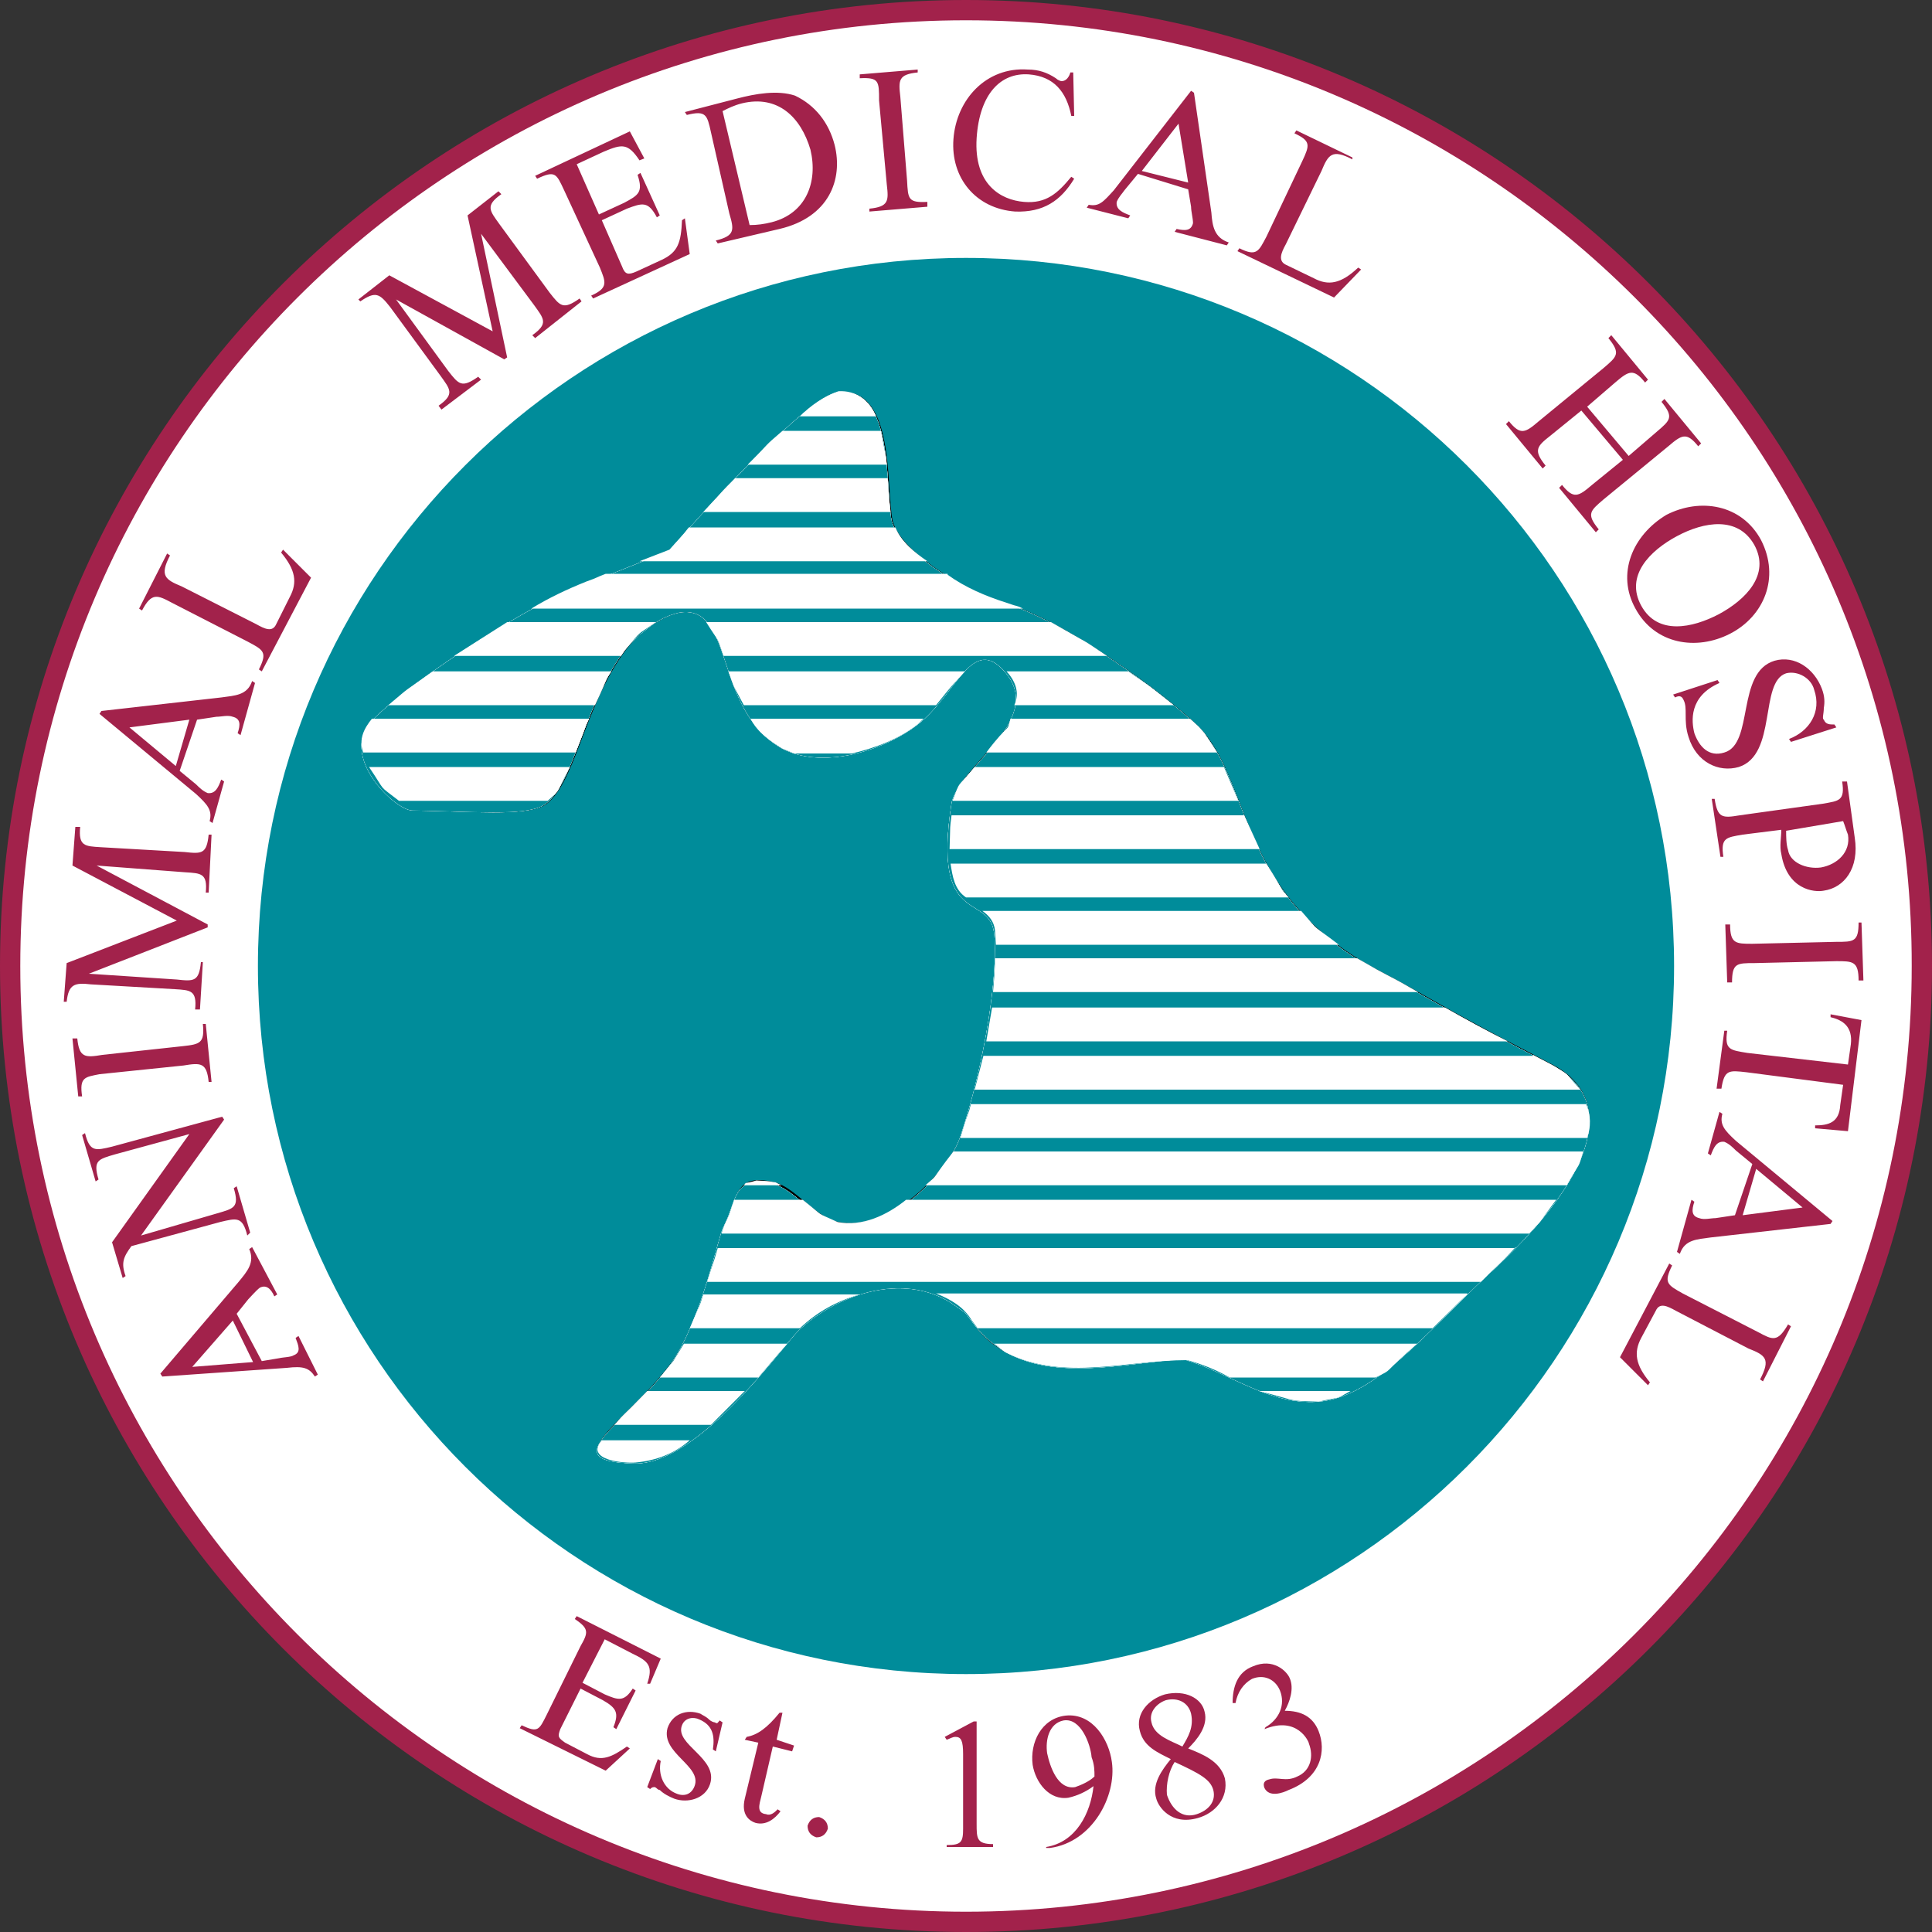 <svg id="Layer_1" xmlns="http://www.w3.org/2000/svg" viewBox="0 0 200 200" width="2500" height="2500"><rect x="0" y="0" width="200" height="200" fill="#333333" stroke="none"/><style>.st0{fill:#fff}.st1{fill:#008c9a}.st2{fill:#a2224b}</style><g id="Layer_1_1_"><path class="st0" d="M100 199c-54.7 0-99-44.3-99-99S45.3 1 100 1s99 44.3 99 99-44.3 99-99 99z"/><path class="st1" d="M173.3 100c0 40.5-32.8 73.3-73.3 73.3S26.7 140.5 26.7 100 59.5 26.7 100 26.7s73.3 32.8 73.3 73.3"/><path d="M124.7 75.9c4.9 6 3.8 17 17.9 24.5 6.1 3.2 5.4 3.2 18.1 9.8 7.1 3.7 4 12-6.6 21.6-6.7 6.3-11.8 12.7-17.6 13.2-6 .3-10.6-3.7-13.7-4.3-3.1-.6-17.3 4.1-22.2-4-3.4-5.4-13.3-4-17.9.9-1.7 1.7-10.3 13.8-16.9 13.7-8.7-.2-.8-4 3.8-10.4 3.2-4.6 4.8-13 5.4-14.1 1.4-2.6.9-5.5 5.2-4.4 2.1.5 4.3 3.7 6.6 4.1 5.4 1.1 11.5-5.4 12.7-9 2.6-7.7 4-17.2 3.5-21.2-.6-4.1-6.4-.5-4.4-13.3.6-3.8 10.3-8.9 5.2-14-3.2-3.2-4.9 2.9-8.7 5.8S85 79.6 81 77.5c-7.2-4-4.9-14.9-10.6-14.1-1.2.2-3.8 1.4-5.7 4-4.3 5.8-5.2 14.1-8.4 16-2.1 1.1-7.1.6-13.5.5-1.8 0-7.8-5.7-4.1-9.4 4.4-4.4 17-12.4 22.1-14.1 2.5-.9 8.6-3.4 8.6-3.4s13.8-16 17.5-16.4c5.8-.5 4.8 9.8 5.5 13.3.9 3.5 8.4 7.7 11.8 8.6 6.4 1.8 18.3 10.7 20.5 13.4"/><path class="st0" d="M120.1 140.9c-6.9.8-14.8 2.3-19.5-4.1-.9-1.2-.4-.7-1.4-1.4-5-3.9-12.3-1.7-16.6 2.4-1.7 1.7-10.3 13.8-16.9 13.7-8.7-.2-.8-4 3.8-10.4 3.2-4.6 4.8-13 5.4-14.1 1.4-2.6.9-5.5 5.2-4.4 2.1.5 4.3 3.7 6.6 4.1 5.4 1.1 11.5-5.4 12.7-9 2.6-7.7 4-17.2 3.5-21.2-.6-4.1-6.4-.5-4.4-13.3.6-3.8 10.3-8.9 5.2-14-3.2-3.2-4.9 2.9-8.7 5.8s-10 4.6-14 2.5c-7.2-4-4.9-14.9-10.6-14.1-1.5.3-2.8 1.1-3.9 2.1-.5.3-.2.1-.7.6-.7.7-.3.2-1.2 1.3-4.3 5.8-5.2 14.1-8.4 16-2.1 1.1-7.1.6-13.5.5-1.8 0-7.8-5.7-4.1-9.4 4.4-4.4 17-12.4 22.1-14.1 2.5-.9 8.6-3.4 8.6-3.4s13.8-16 17.5-16.4c5.8-.5 4.8 9.8 5.5 13.3.9 3.5 8.4 7.7 11.8 8.6 6.4 1.8 18.4 10.7 20.6 13.5 4.9 6 3.8 17 17.9 24.5 6.1 3.2 5.4 3.2 18.1 9.8 7.1 3.7 4 12-6.6 21.6-6.7 6.3-11.8 12.7-17.6 13.2-5 .4-9.1-2.9-13.7-4.3-1.3-.1-.4-.1-2.7.1z"/><path class="st0" d="M120.1 140.9c-6.9.8-14.8 2.3-19.5-4.1-.9-1.2-.4-.7-1.4-1.4-5-3.9-12.3-1.7-16.6 2.4-1.7 1.7-10.3 13.8-16.9 13.7-8.7-.2-.8-4 3.8-10.4 3.2-4.6 4.8-13 5.4-14.1 1.4-2.6.9-5.5 5.2-4.4 2.1.5 4.3 3.7 6.6 4.1 5.4 1.1 11.5-5.4 12.7-9 2.6-7.7 4-17.2 3.5-21.2-.6-4.1-6.4-.5-4.4-13.3.6-3.8 10.3-8.9 5.2-14-3.2-3.2-4.9 2.9-8.7 5.8s-10 4.6-14 2.5c-7.2-4-4.9-14.9-10.6-14.1-1.5.3-2.8 1.1-3.9 2.1-.5.3-.2.1-.7.6-.7.7-.3.2-1.2 1.3-4.3 5.8-5.2 14.1-8.4 16-2.1 1.1-7.1.6-13.5.5-1.8 0-7.8-5.7-4.1-9.4 4.4-4.4 17-12.4 22.1-14.1 2.5-.9 8.6-3.4 8.6-3.4s13.8-16 17.5-16.4c5.8-.5 4.8 9.8 5.5 13.3.9 3.5 8.4 7.7 11.8 8.6 6.4 1.8 18.4 10.7 20.6 13.5 4.9 6 3.8 17 17.9 24.5 6.1 3.2 5.4 3.2 18.1 9.8 7.1 3.7 4 12-6.6 21.6-6.7 6.3-11.8 12.7-17.6 13.2-5 .4-9.1-2.9-13.7-4.3-1.3-.1-.4-.1-2.7.1z"/><path class="st0" d="M120.1 140.9c-6.9.8-14.8 2.3-19.5-4.1-.9-1.2-.4-.7-1.4-1.4-5-3.9-12.3-1.7-16.6 2.4-1.7 1.7-10.3 13.8-16.9 13.7-8.7-.2-.8-4 3.8-10.4 3.2-4.6 4.8-13 5.4-14.1 1.4-2.6.9-5.5 5.2-4.4 2.1.5 4.3 3.7 6.6 4.1 5.4 1.1 11.5-5.4 12.7-9 2.6-7.7 4-17.2 3.5-21.2-.6-4.1-6.4-.5-4.4-13.3.6-3.8 10.3-8.9 5.2-14-3.2-3.2-4.9 2.9-8.7 5.8s-10 4.6-14 2.5c-7.2-4-4.9-14.9-10.6-14.1-1.5.3-2.8 1.1-3.9 2.1-.5.3-.2.1-.7.6-.7.7-.3.2-1.2 1.3-4.3 5.8-5.2 14.1-8.4 16-2.1 1.1-7.1.6-13.5.5-1.8 0-7.8-5.7-4.1-9.4 4.4-4.4 17-12.4 22.1-14.1 2.5-.9 8.6-3.4 8.6-3.4s13.8-16 17.5-16.4c5.8-.5 4.8 9.8 5.5 13.3.9 3.5 8.4 7.7 11.8 8.6 6.4 1.8 18.4 10.7 20.6 13.5 4.9 6 3.8 17 17.9 24.5 6.1 3.2 5.4 3.2 18.1 9.8 7.1 3.7 4 12-6.6 21.6-6.7 6.3-11.8 12.7-17.6 13.2-5 .4-9.1-2.9-13.7-4.3-1.3-.1-.4-.1-2.7.1z"/><path class="st1" d="M120.1 140.9c-6.9.8-14.8 2.3-19.5-4.1-.9-1.2-.4-.7-1.4-1.4-5-3.9-12.3-1.7-16.6 2.4-1.7 1.7-10.3 13.8-16.9 13.7-8.7-.2-.8-4 3.8-10.4 3.2-4.6 4.8-13 5.4-14.1 1.4-2.6.9-5.5 5.2-4.4 2.1.5 4.3 3.7 6.6 4.1 5.4 1.1 11.5-5.4 12.7-9 2.6-7.7 4-17.2 3.5-21.2-.6-4.1-6.4-.5-4.4-13.3.6-3.8 10.3-8.9 5.2-14-3.2-3.2-4.9 2.9-8.7 5.8s-10 4.6-14 2.5c-7.2-4-4.9-14.9-10.6-14.1-1.5.3-2.8 1.1-3.9 2.1-.5.3-.2.1-.7.6-.7.7-.3.2-1.2 1.3-4.3 5.8-5.2 14.1-8.4 16-2.1 1.1-7.1.6-13.5.5-1.8 0-7.8-5.7-4.1-9.4 4.4-4.4 17-12.4 22.1-14.1 2.5-.9 8.6-3.4 8.6-3.4s13.8-16 17.5-16.4c5.8-.5 4.8 9.8 5.5 13.3.9 3.5 8.4 7.7 11.8 8.6 6.4 1.8 18.4 10.7 20.6 13.5 4.9 6 3.8 17 17.9 24.5 6.1 3.2 5.4 3.2 18.1 9.8 7.1 3.7 4 12-6.6 21.6-6.7 6.3-11.8 12.7-17.6 13.2-5 .4-9.1-2.9-13.7-4.3-1.3-.1-.4-.1-2.7.1z"/><path class="st0" d="M71.4 149.1c-1.6 1.4-3.5 2.1-5.6 2.3-1.1.1-5.3-.2-3.5-2.3h9.1zm5.7-5.1l-3.5 3.5h-10c1.4-1.6.3-.3 3.4-3.5h10.1zm62.7 0c-1.8 1-.7.5-3.3 1.1-3.4-.1-1.8 0-6.2-1.1h9.5zm-58.3-4.9c-1.3 1.5-.3.3-3 3.5H68.3l1.4-1.7 1.1-1.8h10.7zm65.2 0c-3.9 3.4-2.3 2.5-4.3 3.5h-15.1c-1.4-.8-2.9-1.4-4.4-1.8-6.2 0-12.7 2.2-18.6-.7-.5-.2-.9-.7-1.4-1h43.8zM89 134c-2.4.7-4.4 1.8-6.2 3.5H71.4c1.3-3.1.9-1.9 1.4-3.5H89zm62.9 0c-1.4 1.3-.1.1-3.6 3.5h-47.1l-.6-.8c-.8-1.4-2.2-2.2-3.7-2.8h55zm5-4.9c-1.5 1.6-.6.7-2.8 2.8l-.8.8H73.2c.8-2.6.5-1.4 1.1-3.5h82.6zm4.2-4.9c-2.1 2.8-1.1 1.7-2.8 3.5H74.7c.1-.4 0-.1.3-.9.7-1.5.3-.6 1-2.6h7.1c2.4 1.9 1.2 1.2 3.6 2.3 2.6.5 5.1-.7 7.1-2.3h67.3zm-82.8-2c1.5.1.8 0 2 .2l.6.3H77c.3-.4 0-.1 1.3-.5zm85.6-3c-.6 2-.2.8-1.7 3.5H95.8c1.5-1.3.4-.3 2.9-3.5h65.2zm.3-4.9c.5 1.1.5 2.4.1 3.5H99.4l.1-.3c.9-3 .7-1.9 1-3.2h63.7zm-5.5-5.1l2.1 1.1c1.9 1.2.9.4 2.8 2.5h-62.7l.9-3.5h56.9zm-9.1-4.9c2.1 1.2 4.3 2.4 6.5 3.5h-54l.6-3.5h46.9zm-9.1-5.1l2.1 1.2c2.8 1.5 1.4.7 4.2 2.3h-44c.1-1.2.2-2.3.2-3.5h37.5zm-5.8-4.9c2.1 2.4.9 1.2 3.9 3.5h-35.5l-.1-1.5c-.1-.9-.6-1.5-1.3-2h33zm-3.6-4.9c2.1 3.3 1.2 2.3 2.3 3.5H100c-1.2-.8-1.4-2.2-1.6-3.5h32.7zm-2.3-5l1.6 3.5H98.3c.1-3 0-1.8.2-3.5h30.3zm-69.8-5c-1.7 3.2-.8 2.1-2.3 3.5H41.3c-2.3-1.8-1.2-.7-3.1-3.5H59zm67.7 0l1.5 3.5H98.6c.9-2.3.3-1.1 2.3-3.5h25.8zm-65.7-5c-.6 1.2 0 0-1.4 3.5h-22c-.5-1.4.1-2.5.9-3.5H61zm34.6 0l-.5.5c-2 1.6-4.4 2.5-6.9 3.1h-6l-1.2-.5c-1.3-.8-2.6-1.7-3.3-3.1h17.9zm27.6 0c1.2 1.1.7.6 1.5 1.5l1.3 2h-23.9c2.5-3.3 2.1-1.9 2.5-3.5h18.6zm-59.9-4.9c-.8 1.2-.1.1-1.7 3.5H40.2c2.6-2.2 1.1-1 4.6-3.5h18.5zm36.6 0c-1.9 2.1-.9.9-3 3.5H77c-1.3-2.5-.8-1.3-1.6-3.5h24.5zm16.9 0c3 2.1 1.4.9 4.7 3.5H105c.6-1.3.1-2.5-.8-3.5h12.6zm-48.9-5.1c-2.3 1.6-1.3.7-3.2 2.9l-.4.6H47l5.5-3.5h15.4zm40.9 0c4.7 2.7 2.8 1.5 5.8 3.5H74.9c-.8-2.3-.3-1.1-1.8-3.5h35.7zm-10.7-4.9c1.8 1.3 3.9 2.2 6.1 2.9 1.4.5.9.2 1.7.6H55c1.8-1.1 3.7-2 5.7-2.8 1.4-.5.7-.3 2-.8h35.4zm-5.4-4.9c.6 1.5 2 2.6 3.3 3.5H66.2c1-.4 2.1-.8 3.1-1.2.7-.8 1.4-1.5 2-2.3h21.4zm-.8-5.1c.2 3 .1 1.8.3 3.5H72.8c2.8-3 1.6-1.8 3.3-3.5h15.8zm-.7-4.9c.6 3.4.5 2.2.6 3.5H77.4c2.7-2.7 1.4-1.6 3.6-3.5h10.2zm-4.4-4.1c1.8-.1 3.2.9 3.9 2.6h-7.9c1.1-1.1 2.5-2.1 4-2.6z"/><path class="st2" d="M100 200C44.9 200 0 155.2 0 100S44.9 0 100 0s100 44.8 100 100-44.8 100-100 100zm0-197.9C46 2.1 2.1 46 2.1 100S46 197.9 100 197.9s97.9-43.9 97.9-97.9C198 46 154 2.1 100 2.1z"/><path class="st2" d="M24.5 136l1.2-1.5c.3-.3.8-.9 1.2-1.2.6-.3 1.1 0 1.5.9l.3-.2-2.6-4.9-.3.2c.6 1.4-.2 2.3-1.1 3.4l-8.1 9.5.2.3 12.9-.9c1.7-.2 2.3 0 2.9.9l.3-.2-2-4-.3.2c.3.8.6 1.5-.2 1.8-.3.2-1.1.2-1.5.3l-1.8.3-2.6-4.9m-.4.7l2.1 4.3-6.3.5 4.2-4.8zM22.5 125.6c1.7-.5 2.3-.6 1.7-2.6l.3-.2 1.4 4.8-.3.3c-.5-2-1.1-1.8-2.8-1.4l-9.2 2.5c-.8 1.1-1.1 1.7-.6 3.1l-.3.2-1.1-3.7 8-11.2-7.7 2.1c-1.7.5-2.3.6-1.7 2.6l-.3.2-1.4-4.8.3-.2c.5 2 1.1 1.8 2.8 1.4l11.4-3.1.2.3-8.6 12 7.9-2.3M18.9 108.3c1.8-.2 2.3-.3 2.1-2.3h.3l.6 6h-.3c-.2-2-.8-2-2.6-1.7l-8.7.9c-1.5.3-2.1.3-1.8 2.3h-.4l-.6-6H8c.2 2 .8 2 2.6 1.7l8.3-.9M9.2 100.8l9.1.6c1.8.2 2.3.2 2.5-1.8h.2l-.3 4.9h-.5c.2-2-.5-2-2.1-2.1l-8.7-.5c-1.7-.2-2.3 0-2.5 1.8h-.3l.3-4 11.4-4.4-10.8-5.7.3-4h.5c-.2 2 .5 2 2.1 2.1l8.7.5c1.8.2 2.3.2 2.5-1.8h.3l-.3 6h-.3c.2-2-.5-2-2.1-2.1l-9.2-.7 11.5 6.1v.3l-12.3 4.8M20.4 74.5l2-.3c.5 0 1.2-.2 1.7 0 .8.2.8.8.5 1.7l.3.2 1.5-5.4-.3-.2c-.5 1.5-1.8 1.5-3.2 1.7l-12.4 1.4-.2.3 10 8.3c1.2 1.1 1.7 1.7 1.4 2.8l.3.2 1.2-4.3-.3-.2c-.3.8-.6 1.5-1.4 1.4-.5-.2-.9-.6-1.2-.9l-1.7-1.4 1.8-5.3m-.8 0l-1.4 4.8-4.8-4 6.2-.8zM26.5 64.6c.9.5 1.7.9 2.1 0l1.4-2.8c.8-1.5.6-2.8-.9-4.6l.2-.3 2.9 2.9-5.1 9.7-.3-.2c.9-1.8.5-2-1.2-2.9l-7.8-4c-1.5-.8-2.1-1.1-3.1.8l-.3-.2 2.9-5.7.3.2c-1.1 2.1-.5 2.5 1.2 3.2l7.7 3.9M41 31l5.4 7.4c1.1 1.4 1.4 1.8 3.1.6l.3.3-4.1 3.1-.3-.4c1.7-1.2 1.2-1.7.2-3.1l-5.2-7.1c-1.1-1.4-1.5-1.7-3.1-.6l-.2-.2 3.2-2.5L51 34.3l-2.6-12 3.2-2.5.3.3c-1.7 1.2-1.2 1.7-.2 3.1l5.2 7.1c1.1 1.4 1.4 1.8 3.1.6l.2.3-4.8 3.8-.3-.3c1.7-1.2 1.2-1.7.2-3.1l-5.5-7.4L52.5 37l-.3.2L41 31M62 22.2l2.6-1.2c1.5-.8 2-1.1 1.4-2.9l.3-.2 2 4.4-.3.2c-.9-1.7-1.5-1.5-3.1-.9l-2.6 1.2 2.1 4.8c.3.8.6.9 1.5.5l2.6-1.2c1.7-.8 2-1.8 2.1-4.1l.3-.2.5 3.7-10 4.6-.2-.3c1.8-.8 1.5-1.4.9-2.9l-3.7-8c-.8-1.7-.9-2.1-2.8-1.2l-.2-.3 9.8-4.6 1.5 2.8-.5.2c-1.2-1.8-1.8-1.7-3.7-.9L59.7 17l2.3 5.2M75.5 22.1c.5 1.7.6 2.3-1.4 2.8l.2.3 6.4-1.5c5.1-1.2 6.6-5.1 5.7-8.7-.6-2.3-2-4.1-4.1-5.1-1.8-.6-4.1-.2-6 .3l-5.4 1.4.2.3c2-.5 2.1 0 2.5 1.8l1.9 8.4m-.7-10.6c.6-.3 1.2-.6 2-.8 3.7-.9 6.1 1.4 7.1 4.8.8 3.4-.5 6.6-4 7.5-.8.2-1.5.3-2.3.3l-2.8-11.8zM93.9 18.7c.1 1.9.1 2.3 2.1 2.2v.5l-6 .5v-.3c2-.2 2-.8 1.8-2.5l-.8-8.7c0-2 0-2.4-2-2.3v-.4l6-.5v.3c-2 .2-2 .8-1.8 2.5l.7 8.7M111.2 12h-.3c-.5-2.5-1.8-4.1-4.4-4.3-2.9-.2-5.1 2-5.4 6.6-.3 4.8 2.5 6.4 4.9 6.6 2.3.2 3.5-.9 4.9-2.6l.3.2c-1.4 2.3-3.2 3.5-6.1 3.4-4.1-.3-6.7-3.5-6.4-7.5.3-4.1 3.4-7.5 7.7-7.2 1.1 0 2 .3 2.9.9.2.2.5.3.6.3.5 0 .8-.5.9-.9h.3l.1 4.5M123 19.6l.3 1.8c0 .5.2 1.2.2 1.7-.2.8-.8.8-1.7.6l-.2.3 5.4 1.4.2-.3c-1.5-.5-1.7-1.7-1.8-3.1l-1.8-12.4-.3-.2-8 10.3c-1.1 1.2-1.5 1.7-2.6 1.5l-.2.3 4.3 1.1.2-.3c-.8-.3-1.5-.6-1.4-1.4.2-.5.6-.9.8-1.2l1.4-1.7 5.2 1.6m0-.7l-4.8-1.2 3.8-4.9 1 6.1zM133.1 25.3c-.5.9-.8 1.7 0 2.1l2.9 1.4c1.5.8 2.8.6 4.6-1.1l.3.2-2.8 2.9-10-4.8.2-.3c1.8.9 2 .3 2.8-1.2l3.7-7.8c.8-1.7.9-2.1-.8-2.9l.2-.3 5.8 2.8v.2c-2.1-1.1-2.5-.5-3.2 1.2l-3.7 7.6M168.6 47.2l2.9-2.5c1.4-1.2 1.8-1.5.5-3.1l.3-.3 3.8 4.6-.3.3c-1.2-1.5-1.7-1.2-3.1 0l-6.7 5.5c-1.4 1.2-1.8 1.5-.5 3.1l-.3.3-3.8-4.6.3-.3c1.2 1.5 1.7 1.2 3.1 0l3.2-2.6-4.3-5.1-3.2 2.6c-1.4 1.1-1.8 1.5-.5 3.1l-.3.3-3.8-4.6.3-.3c1.2 1.5 1.7 1.2 3.1 0l6.7-5.5c1.4-1.2 1.8-1.5.5-3.1l.3-.3 3.8 4.6-.3.3c-1.2-1.5-1.7-1.2-3.1 0l-2.9 2.5 4.3 5.1M169.3 63c2 3.7 6.3 4.4 9.8 2.6 3.5-1.8 5.2-5.8 3.2-9.7-2-3.7-6.3-4.4-9.8-2.6-3.5 2.1-5.2 6.1-3.2 9.7m.6-.3c-1.7-3.1.9-5.7 3.7-7.2 2.8-1.5 6.3-2.1 8 .9 1.7 3.1-.9 5.7-3.7 7.2-2.7 1.4-6.3 2.2-8-.9zM185.4 76.8l-.2-.3c2.1-.8 3.4-2.8 2.6-5.1-.3-1.2-1.7-2-2.9-1.7-2.8.9-.9 8.4-4.9 9.7-2.1.6-4.4-.5-5.2-3.1-.3-.9-.3-1.7-.3-2.3 0-.6 0-1.1-.2-1.5-.2-.5-.5-.5-.9-.3l-.2-.3 4.6-1.5.2.3c-3.2 1.4-2.9 4-2.6 5.2.5 1.4 1.5 2.5 3.1 2 3.1-.9 1.2-8.3 5.2-9.5 2.1-.6 4.1.8 4.9 2.9.3.8.3 1.4.2 2 0 .6-.2 1.1 0 1.2.2.5.6.5 1.1.5l.2.3-4.7 1.5M184.4 85.9c0 .8-.2 1.7 0 2.5.6 3.7 3.4 4 4.4 3.8 2.1-.3 3.7-2.3 3.2-5.5l-.8-5.8h-.5c.3 2-.3 2-2 2.3l-8.6 1.2c-1.8.3-2.3.3-2.6-1.7h-.3l.9 6h.3c-.3-2 .3-2 2-2.3l4-.5m6.4-.9c.2.5.3.9.5 1.4.3 1.8-1.1 3.1-2.8 3.4-1.5.2-3.2-.5-3.4-1.8-.2-.6-.2-1.4-.2-2l5.9-1zM181.6 99.7c-1.8 0-2.3 0-2.3 2h-.5l-.2-6h.5c0 2 .6 2 2.3 2l8.7-.2c1.8 0 2.3 0 2.3-2h.3l.2 6h-.5c0-2-.6-2-2.3-2l-8.5.2M180.8 111c-1.8-.2-2.3-.3-2.6 1.7h-.5l.8-6h.3c-.3 2 .3 2 2.1 2.3l10.4 1.2.3-2.1c.2-1.8-.8-2.5-2.1-2.8v-.3l3.2.6-1.4 11.5-3.4-.3v-.3c1.4 0 2.5-.3 2.6-2.1l.3-2.1-10-1.3M179.6 125.8l-2 .3c-.5 0-1.2.2-1.7 0-.8-.2-.8-.8-.5-1.7l-.3-.2-1.5 5.4.3.2c.5-1.5 1.8-1.5 3.2-1.7l12.4-1.4.2-.3-10-8.3c-1.2-1.1-1.7-1.7-1.4-2.8l-.3-.2-1.2 4.3.3.2c.3-.8.6-1.5 1.4-1.4.5.2.9.6 1.2.9l1.7 1.4-1.8 5.3m.8 0l1.4-4.8 4.8 4-6.2.8zM173.5 135.7c-.9-.5-1.7-.9-2.1 0l-1.5 2.8c-.8 1.5-.6 2.8.9 4.6l-.2.3-2.9-2.9 5.1-9.7.3.2c-.9 1.8-.5 2 1.1 2.9l7.8 4c1.5.8 2 1.1 3.1-.8l.3.2-2.9 5.7-.3-.2c1.1-2.1.6-2.5-1.2-3.2l-7.5-3.9M60.3 174.2l2.3 1.2c1.4.6 2 .8 2.9-.6l.3.2-2 4-.3-.2c.6-1.5.3-2-1.1-2.8l-2.3-1.2L58 179c-.3.8-.2.9.5 1.4l2.3 1.2c1.5.8 2.5.3 4.1-.8l.3.2-2.5 2.3-8.9-4.4.2-.3c1.7.8 1.8.5 2.6-1.1l3.5-7.1c.8-1.4.9-1.8-.6-2.8l.2-.3 8.7 4.4-1.1 2.6H67c.6-1.8.2-2.3-1.5-3.1l-2.9-1.5-2.3 4.5M74.1 181.3l-.3-.2c.2-1.4 0-2.5-1.4-3.1-.6-.3-1.5-.2-1.8.6-.8 2 3.8 3.4 2.9 6.1-.5 1.5-2.3 2-3.7 1.5-.5-.2-1.1-.5-1.5-.9-.2 0-.3-.2-.5-.3-.2 0-.3 0-.5.2l-.3-.2 1.1-2.9.3.2c-.3 1.4.3 2.9 1.7 3.4.8.3 1.5 0 1.8-.8.8-2.1-3.5-3.4-2.8-6 .5-1.5 2-2 3.4-1.5.3.2.6.3.9.6.2.2.5.3.6.3.3.2.3 0 .5-.2l.3.2-.7 3M82.2 180.7l-.2.6-2-.5-1.2 5.2c-.2.8-.5 1.7.5 1.8.5.2.9-.2 1.2-.5l.3.2c-.6.8-1.5 1.5-2.6 1.2-.6-.2-1.5-.8-1.1-2.5l1.4-5.8-1.4-.3.2-.3c1.1-.2 2.1-.9 3.4-2.5h.3l-.6 2.8 1.8.6M83.6 189c.2-.6.6-.9 1.2-.9.6.2.9.6.9 1.2-.2.6-.6.9-1.2.9-.6-.2-.9-.6-.9-1.2M100.8 178.2h.3v10.6c0 1.5 0 2.1 1.7 2.1v.3H98v-.2c1.5 0 1.7-.3 1.7-1.7v-7.7c0-1.4-.2-1.8-.8-1.8-.3 0-.6.2-.9.3l-.2-.3 3-1.6M108.4 191.3h.3c4.4-.6 6.9-5.4 6.4-8.9-.3-2.3-2-5.1-4.8-4.8-2.5.3-3.7 2.8-3.4 5.1.3 1.8 1.7 3.7 3.7 3.4.9-.2 1.8-.6 2.6-1.2-.3 2.8-1.8 5.8-4.9 6.3v.1m5-7.4c-.5.5-1.4.9-2 1.1-1.8.3-2.6-2.1-2.9-3.5-.2-1.4.2-3.1 1.7-3.4 1.8-.3 2.8 2.5 2.9 3.8.3.8.3 1.4.3 2zM121.6 182.4c2.6 1.2 3.7 1.8 4 2.9.3 1.2-.5 2.1-1.7 2.5-1.5.5-2.6-.5-3.1-2-.1-1.1.2-2.5.8-3.4m-.4-.3c-.9 1.1-2 2.6-1.5 4.1.2.8 1.5 2.8 4.3 2 1.8-.5 3.2-2.1 2.8-4.1-.5-1.8-2.3-2.5-3.8-3.1.9-.9 2.1-2.3 1.7-3.8-.3-1.4-2-2.3-4.1-1.8-1.7.5-3.1 2-2.6 3.8.4 1.6 1.8 2.2 3.2 2.9zm1.2-1.3c-1.2-.6-2.9-1.1-3.2-2.5-.3-1.1.6-2 1.5-2.3 1.2-.3 2.3.2 2.6 1.4.3 1.4-.3 2.4-.9 3.4zM131 178.8c1.4-.8 2.1-2.3 1.5-3.8-.5-1.2-1.7-1.7-2.9-1.2-.9.5-1.5 1.4-1.7 2.5h-.3c0-1.7.5-3.2 2.1-3.8 2.1-.9 3.5.5 3.8 1.2.5 1.1 0 2.5-.5 3.4 1.7 0 2.9.6 3.5 2.1.8 2 .3 4.8-3.1 6.1-.6.3-2 .8-2.5-.2-.2-.5 0-.8.5-.9.9-.3 1.7.3 2.9-.3 1.4-.6 1.7-2.1 1.2-3.4 0-.2-1.2-2.9-4.6-1.5l.1-.2"/></g></svg>